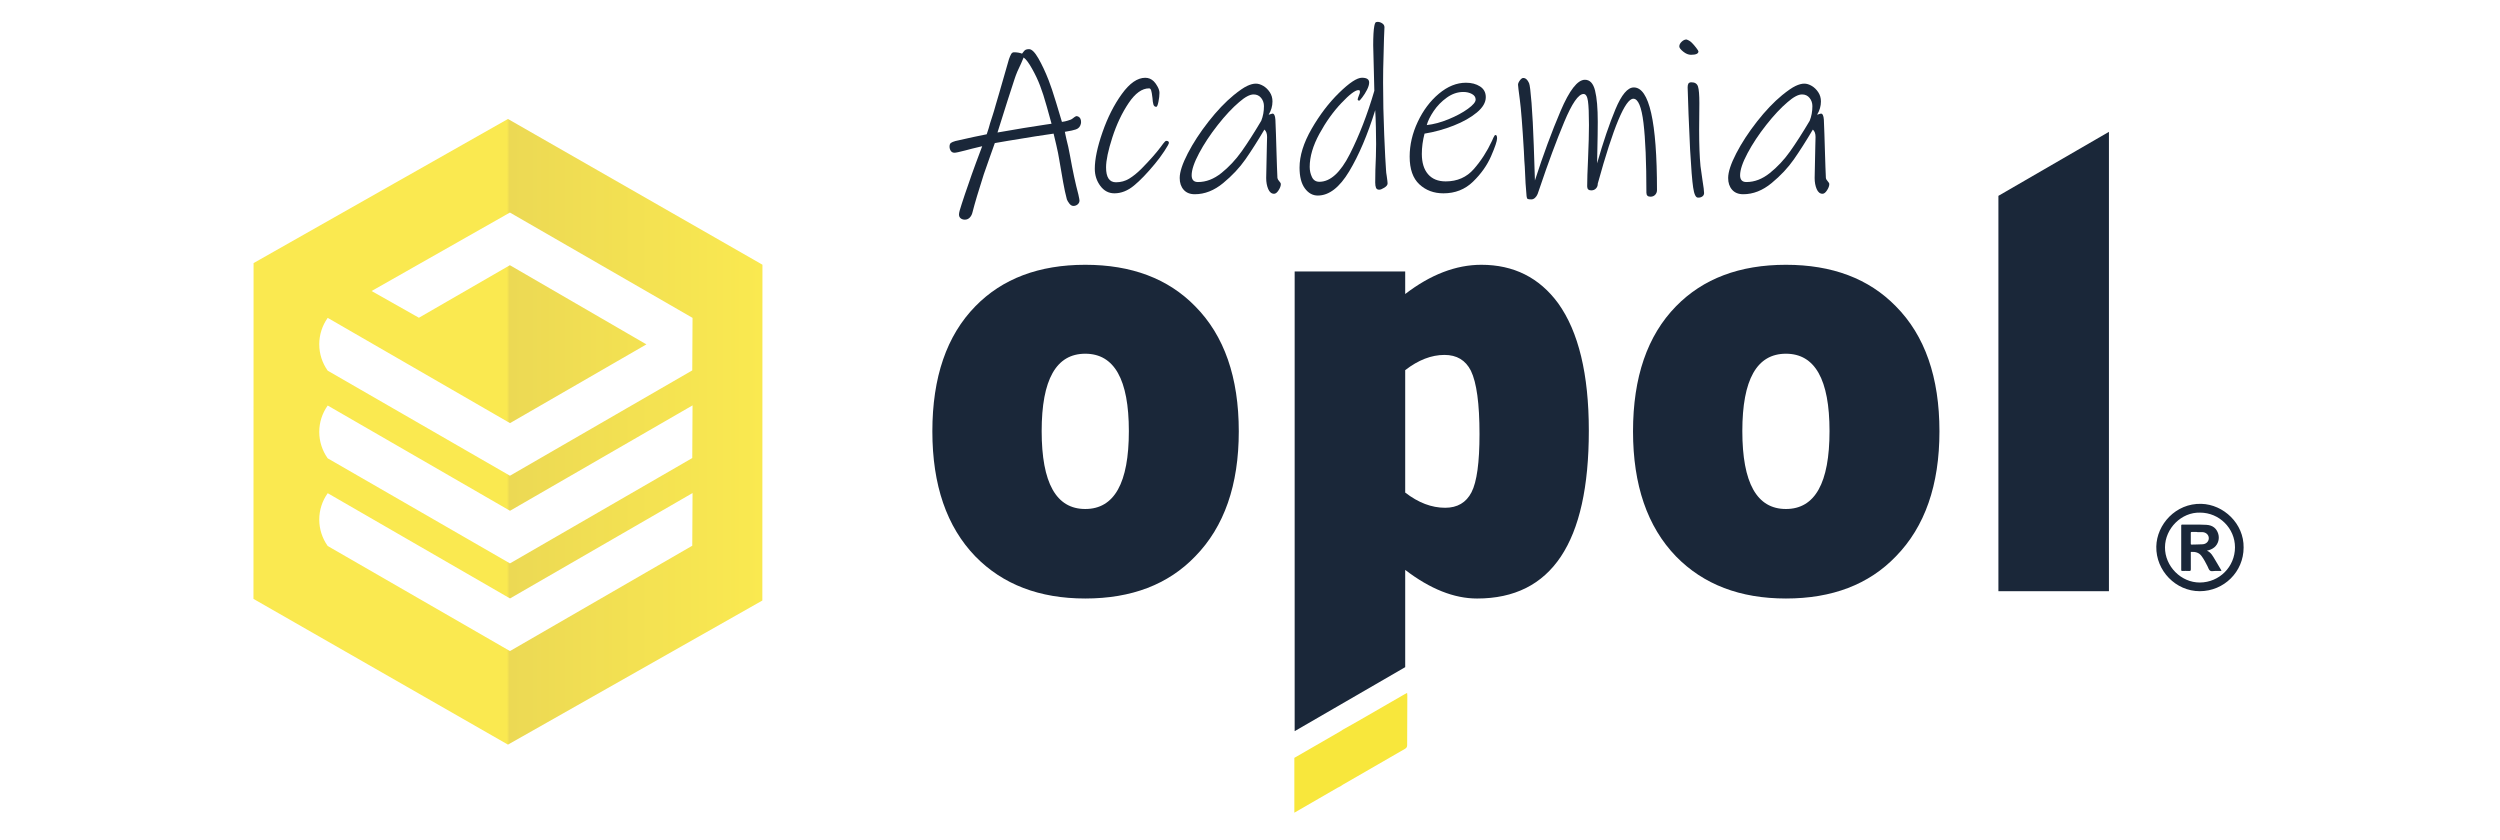 <?xml version="1.0" encoding="UTF-8"?>
<svg xmlns="http://www.w3.org/2000/svg" xmlns:xlink="http://www.w3.org/1999/xlink" version="1.1" id="Capa_1" x="0px" y="0px" viewBox="0 0 1702.78 572.22" style="enable-background:new 0 0 1702.78 572.22;" xml:space="preserve">
<style type="text/css">
	.st0{fill:#1A2739;}
	.st1{fill:#F8E73C;}
	.st2{fill:url(#SVGID_1_);}
</style>
<path class="st1" d="M958.39,471.94c-0.83,0.46-1.44,0.77-2.03,1.11c-10.48,6.05-20.96,12.1-31.45,18.14  c-3.39,1.95-6.81,3.84-10.22,5.76c-0.64,0.42-1.26,0.86-1.91,1.24c-10.4,6-20.8,12-31.19,18v37.35  c9.78-5.64,19.55-11.29,29.33-16.94c0.66-0.38,1.36-0.69,2.04-1.03c0.57-0.38,1.13-0.8,1.73-1.15c14.05-8.12,28.1-16.25,42.18-24.33  c1.09-0.63,1.56-1.29,1.56-2.59c0-11.27,0.08-22.54,0.12-33.81C958.54,473.19,958.45,472.67,958.39,471.94z"></path>
<g>
	<path class="st0" d="M735.79,85.49c-0.36,0.82-0.84,1.43-1.46,1.84c-0.72,0.61-2.2,1.15-4.45,1.61c-2.25,0.46-3.78,0.74-4.6,0.84   c0.82,3.89,1.23,5.78,1.23,5.68c0.71,2.56,1.48,6.09,2.3,10.59c1.84,10.33,3.73,19.13,5.68,26.39c0.51,2.35,0.77,3.73,0.77,4.14   c0,1.02-0.41,1.89-1.23,2.61c-0.82,0.71-1.79,1.07-2.92,1.07c-1.02,0-1.94-0.54-2.76-1.61c-0.82-1.07-1.38-2.02-1.69-2.84   c-0.92-3.48-1.76-7.36-2.53-11.66c-0.77-4.3-1.66-9.46-2.68-15.49c-0.41-2.66-1.07-5.96-1.99-9.9c-0.92-3.94-1.53-6.52-1.84-7.75   c-6.04,0.82-16.42,2.45-31.14,4.91l-8.9,1.53l-3.22,9.05l-4.3,12.27c-3.58,11.15-6.14,19.74-7.67,25.77   c-0.31,1.43-0.92,2.63-1.84,3.61c-0.92,0.97-2.05,1.46-3.38,1.46c-1.13,0-2.07-0.31-2.84-0.92c-0.77-0.61-1.15-1.48-1.15-2.61   c0-1.13,0.61-3.5,1.84-7.13c1.23-3.63,1.94-5.81,2.15-6.52c0.41-1.02,1.23-3.38,2.45-7.06c1.33-3.99,3.04-8.82,5.14-14.5   c2.1-5.68,3.5-9.43,4.22-11.28c-5.22,1.23-9.1,2.2-11.66,2.91c-3.89,1.02-6.29,1.53-7.21,1.53c-1.13,0-1.97-0.43-2.53-1.3   c-0.56-0.87-0.84-1.81-0.84-2.84c0-1.23,0.31-2.07,0.92-2.53c0.61-0.46,1.63-0.89,3.07-1.3c3.89-0.92,8-1.84,12.35-2.76   c4.35-0.92,7.34-1.53,8.98-1.84c1.02-2.97,1.79-5.47,2.3-7.52c0.41-1.33,0.94-2.99,1.61-4.99c0.66-1.99,1.41-4.47,2.22-7.44   l2.3-7.82c3.89-13.7,6.14-21.53,6.75-23.47c0.51-1.43,1-2.56,1.46-3.38c0.46-0.82,1.1-1.23,1.92-1.23c2.04,0,3.89,0.31,5.52,0.92   c0.2-0.2,0.54-0.64,1-1.3c0.46-0.66,0.97-1.12,1.53-1.38c0.56-0.25,1.3-0.38,2.22-0.38c1.84,0,3.96,2.1,6.37,6.29   c2.4,4.19,4.73,9.15,6.98,14.88c1.33,3.37,3.02,8.41,5.06,15.11c2.04,6.7,3.38,11.12,3.99,13.27c1.53-0.2,2.84-0.48,3.91-0.84   c1.07-0.36,1.76-0.59,2.07-0.69c0.51-0.2,1.07-0.56,1.69-1.07c0.61-0.51,1.18-0.89,1.69-1.15c0.51-0.25,1.07-0.23,1.69,0.08   c1.33,0.61,1.99,1.89,1.99,3.84C736.32,83.91,736.14,84.68,735.79,85.49z M713,72.68c-1.64-5.88-3.17-10.66-4.6-14.34   c-1.43-3.78-3.27-7.67-5.52-11.66c-2.25-3.99-4.14-6.49-5.68-7.52l-1.69,3.99c-1.94,3.89-3.43,7.42-4.45,10.59   c-2.45,7.36-6.34,19.54-11.66,36.51l17.95-3.07l14.73-2.3l4.14-0.61C715.71,82.43,714.64,78.57,713,72.68z"></path>
	<path class="st0" d="M793.01,102.98c-2.1,3.17-4.22,6.04-6.37,8.59c-5.32,6.44-10.1,11.41-14.34,14.88   c-4.25,3.48-8.67,5.22-13.27,5.22c-3.89,0-7.08-1.69-9.59-5.06c-2.51-3.38-3.76-7.26-3.76-11.66c0-6.54,1.74-14.83,5.22-24.85   c3.48-10.02,7.87-18.72,13.19-26.08c5.32-7.36,10.64-11.05,15.96-11.05c2.25,0,4.19,0.82,5.83,2.45c0.92,0.92,1.79,2.15,2.61,3.68   c0.82,1.53,1.23,2.91,1.23,4.14c0,1.74-0.23,3.76-0.69,6.06c-0.46,2.3-0.95,3.45-1.46,3.45c-1.02,0-1.69-0.56-2-1.69   c-0.31-1.12-0.51-2.56-0.61-4.3c-0.31-2.66-0.61-4.42-0.92-5.29c-0.31-0.87-0.77-1.3-1.38-1.3c-4.81,0-9.46,3.35-13.96,10.05   c-4.5,6.7-8.18,14.47-11.05,23.32c-2.86,8.85-4.3,15.67-4.3,20.48c0,6.75,2.25,10.13,6.75,10.13c3.27,0,6.26-0.82,8.97-2.45   c2.71-1.64,5.55-3.94,8.51-6.9c5.52-5.62,9.82-10.48,12.89-14.57c0.2-0.31,0.79-1.1,1.77-2.38c0.97-1.28,1.66-1.92,2.07-1.92   c1.23,0,1.84,0.46,1.84,1.38C796.15,97.92,795.1,99.81,793.01,102.98z"></path>
	<path class="st0" d="M871.32,123.46c0.71,0.77,1.07,1.41,1.07,1.92c0,1.23-0.51,2.63-1.53,4.22c-1.02,1.59-2.05,2.38-3.07,2.38   c-1.74,0-3.07-1.07-3.99-3.22c-0.92-2.15-1.38-4.65-1.38-7.52c0-2.45,0.15-9.82,0.46-22.09l0.15-5.83c0-2.35-0.61-4.04-1.84-5.06   c-4.6,7.77-8.9,14.52-12.89,20.25c-3.99,5.73-9.05,11.12-15.19,16.19c-6.14,5.06-12.58,7.59-19.33,7.59   c-3.27,0-5.81-1.02-7.59-3.07c-1.79-2.04-2.68-4.7-2.68-7.98c0-4.09,1.84-9.69,5.52-16.8c3.68-7.11,8.38-14.32,14.11-21.63   c5.73-7.31,11.45-13.32,17.18-18.03c3.78-3.07,6.8-5.14,9.05-6.21c2.25-1.07,4.24-1.61,5.98-1.61c1.64,0,3.32,0.51,5.06,1.53   c1.74,1.02,3.22,2.45,4.45,4.3c1.23,1.84,1.84,3.94,1.84,6.29c0,3.17-0.87,6.19-2.61,9.05l2.61-0.77c1.12,0,1.79,1.38,1.99,4.14   c0.1,1.64,0.23,4.96,0.38,9.97c0.15,5.01,0.28,9.15,0.38,12.43c0.1,3.38,0.2,6.65,0.31,9.82c0.1,3.17,0.2,5.68,0.31,7.52   C870.2,121.96,870.61,122.7,871.32,123.46z M831.9,117.86c5.11-4.09,9.69-8.97,13.73-14.65c4.04-5.68,8.51-12.66,13.42-20.94   c1.23-3.07,1.84-6.39,1.84-9.97c0-2.15-0.64-4.01-1.92-5.6c-1.28-1.58-2.99-2.38-5.14-2.38c-2.56,0-5.83,1.74-9.82,5.22   c-4.6,3.89-9.46,9.08-14.57,15.57c-5.11,6.5-9.36,12.91-12.73,19.25c-3.38,6.34-5.06,11.35-5.06,15.03c0,3.07,1.43,4.6,4.3,4.6   C821.46,124,826.78,121.96,831.9,117.86z"></path>
	<path class="st0" d="M942.66,26.12c0,2.05-0.1,6.06-0.31,12.04c-0.21,5.98-0.31,11.99-0.31,18.03c0,11.66,0.25,23.55,0.77,35.67   c0.51,12.12,0.92,20.07,1.23,23.86c0,0.61,0.05,1.28,0.15,1.99c0.1,0.72,0.2,1.38,0.31,1.99c0.41,2.86,0.61,4.6,0.61,5.22   c0,1.02-0.74,1.99-2.22,2.91c-1.48,0.92-2.63,1.38-3.45,1.38c-1.13,0-1.87-0.43-2.22-1.3c-0.36-0.87-0.54-2.07-0.54-3.61   c0-5.62,0.15-11.51,0.46-17.64l0.15-8.59c0-2.86-0.05-6.62-0.15-11.28c-0.1-4.65-0.26-8.56-0.46-11.74   c-5.21,16.77-11.12,30.66-17.72,41.65c-6.6,11-13.73,16.49-21.4,16.49c-3.48,0-6.42-1.64-8.82-4.91c-2.4-3.27-3.6-7.98-3.6-14.11   c0-8.08,2.74-16.88,8.21-26.39c5.47-9.51,11.71-17.69,18.72-24.55c7-6.85,12.2-10.28,15.57-10.28c3.27,0,4.91,1.07,4.91,3.22   c0,1.43-0.49,3.09-1.46,4.99c-0.97,1.89-2.05,3.61-3.22,5.14c-1.18,1.53-1.87,2.3-2.07,2.3c-0.21,0-0.44-0.08-0.69-0.23   c-0.26-0.15-0.38-0.33-0.38-0.54c0-0.51,0.25-1.38,0.77-2.61c0.51-1.23,0.77-2.04,0.77-2.45c0-0.51-0.05-0.87-0.15-1.07   c-0.1-0.2-0.41-0.31-0.92-0.31c-2.15,0-6.01,2.94-11.58,8.82c-5.58,5.88-10.56,12.86-14.96,20.94c-4.4,8.08-6.6,15.6-6.6,22.55   c0,2.45,0.51,4.76,1.53,6.9c1.02,2.15,2.71,3.22,5.06,3.22c7.47,0,14.39-6.31,20.79-18.95c6.39-12.63,11.94-26.97,16.64-43.03   l-0.31-12.89c-0.31-11.35-0.46-17.39-0.46-18.1c0-6.14,0.25-10.53,0.77-13.19c0.2-1.02,0.43-1.74,0.69-2.15   c0.25-0.41,0.79-0.61,1.61-0.61c1.02,0,2.04,0.33,3.07,1c1.02,0.67,1.53,1.56,1.53,2.68L942.66,26.12z"></path>
	<path class="st0" d="M1019.67,94.24c0,1.84-1.36,5.88-4.07,12.12c-2.71,6.24-6.8,12.02-12.27,17.34   c-5.47,5.32-12.2,7.98-20.17,7.98c-6.55,0-12.02-2.04-16.42-6.14c-4.4-4.09-6.6-10.38-6.6-18.87c0-7.98,1.84-15.88,5.52-23.7   c3.68-7.82,8.49-14.22,14.42-19.18c5.93-4.96,12.07-7.44,18.41-7.44c3.78,0,6.98,0.84,9.59,2.53c2.61,1.69,3.91,4.12,3.91,7.29   c0,3.58-2.02,7.06-6.06,10.43c-4.04,3.37-9.28,6.34-15.72,8.9c-6.44,2.56-13.09,4.4-19.94,5.52c-1.23,4.71-1.84,9.31-1.84,13.81   c0,5.93,1.41,10.54,4.22,13.81c2.81,3.27,6.83,4.91,12.04,4.91c7.87,0,14.27-2.81,19.18-8.44c4.91-5.62,9-11.97,12.27-19.02   c0.2-0.41,0.56-1.2,1.07-2.38c0.51-1.17,0.97-1.76,1.38-1.76C1019.31,91.94,1019.67,92.7,1019.67,94.24z M1002.56,64.02   c-1.69-0.92-3.66-1.38-5.91-1.38c-3.89,0-7.62,1.28-11.2,3.84c-3.58,2.56-6.57,5.63-8.98,9.2c-2.4,3.58-3.96,6.75-4.68,9.51   c4.7-0.51,9.66-1.84,14.88-3.99c5.22-2.15,9.59-4.5,13.12-7.06c3.53-2.56,5.29-4.65,5.29-6.29   C1005.1,66.22,1004.25,64.94,1002.56,64.02z"></path>
	<path class="st0" d="M1127.36,132.67c-0.82,0.87-1.89,1.3-3.22,1.3c-1.84,0-2.76-0.92-2.76-2.76c0-20.66-0.67-36.49-1.99-47.48   c-1.33-10.99-3.63-16.49-6.9-16.49c-5.52,0-13.6,19.28-24.24,57.84v0.15c0,1.23-0.41,2.28-1.23,3.14c-0.82,0.87-1.89,1.3-3.22,1.3   c-1.84,0-2.76-0.92-2.76-2.76c0-4.09,0.2-10.43,0.61-19.02c0.41-9.61,0.61-17.18,0.61-22.71c0-7.67-0.23-13.12-0.69-16.34   c-0.46-3.22-1.46-4.83-2.99-4.83c-3.48,0-7.88,6.37-13.19,19.1c-5.32,12.73-10.89,27.74-16.72,45.03l-1.38,3.99   c-0.41,1.02-1,1.89-1.77,2.61c-0.77,0.71-1.61,1.07-2.53,1.07c-1.23,0-2.05-0.1-2.45-0.31c-0.41-0.21-0.67-0.82-0.77-1.84   c-0.51-5.01-0.92-11.71-1.23-20.1c-0.21-2.15-0.41-5.68-0.61-10.59c-1.02-17.28-1.94-28.97-2.76-35.06   c-0.82-6.08-1.23-9.49-1.23-10.2c0-0.82,0.41-1.79,1.23-2.91c0.82-1.12,1.59-1.69,2.3-1.69c1.64,0,2.97,1.18,3.99,3.53   c0.51,1.13,1.07,5.63,1.69,13.5c0.61,7.88,1.13,17.64,1.53,29.3l0.77,23.47c5.62-17.39,11.45-33.16,17.49-47.33   c6.03-14.16,11.56-21.25,16.57-21.25c3.38,0,5.68,2.45,6.9,7.36c1.23,4.91,1.84,12.02,1.84,21.33c0,4.91-0.1,11.97-0.31,21.17   l-0.15,7.06c4.19-14.62,8.36-26.9,12.5-36.82c4.14-9.92,8.31-14.88,12.5-14.88c10.53,0,15.8,23.32,15.8,69.96   C1128.59,130.75,1128.18,131.8,1127.36,132.67z"></path>
	<path class="st0" d="M1151.76,37.32c-1.74,0-3.5-0.71-5.29-2.15c-1.79-1.43-2.68-2.61-2.68-3.53c0-1.12,0.54-2.2,1.61-3.22   c1.07-1.02,2.17-1.53,3.3-1.53c1.53,0.51,2.81,1.33,3.84,2.45c0.82,0.82,1.74,1.89,2.76,3.22c1.02,1.33,1.53,2.15,1.53,2.45   C1156.82,36.55,1155.13,37.32,1151.76,37.32z M1159.35,133.9c-0.87,0.56-1.87,0.79-2.99,0.69c-1.43-0.1-2.48-2.4-3.14-6.9   c-0.67-4.5-1.36-13.04-2.07-25.62c-0.41-8.28-0.77-16.39-1.07-24.32c-0.31-7.93-0.51-14.04-0.61-18.33c0-1.12,0.18-1.97,0.54-2.53   c0.36-0.56,1.05-0.84,2.07-0.84c2.35,0,3.84,0.97,4.45,2.91c0.61,1.94,0.92,5.68,0.92,11.2l-0.15,18.1   c0,10.33,0.31,18.62,0.92,24.85c0,0.31,0.46,3.58,1.38,9.82c0.71,4.3,1.07,7.16,1.07,8.59   C1160.65,132.54,1160.22,133.33,1159.35,133.9z"></path>
	<path class="st0" d="M1244.88,123.46c0.71,0.77,1.07,1.41,1.07,1.92c0,1.23-0.51,2.63-1.53,4.22c-1.02,1.59-2.05,2.38-3.07,2.38   c-1.74,0-3.07-1.07-3.99-3.22c-0.92-2.15-1.38-4.65-1.38-7.52c0-2.45,0.15-9.82,0.46-22.09l0.15-5.83c0-2.35-0.61-4.04-1.84-5.06   c-4.6,7.77-8.9,14.52-12.89,20.25c-3.99,5.73-9.05,11.12-15.19,16.19c-6.14,5.06-12.58,7.59-19.33,7.59   c-3.27,0-5.81-1.02-7.59-3.07c-1.79-2.04-2.68-4.7-2.68-7.98c0-4.09,1.84-9.69,5.52-16.8c3.68-7.11,8.38-14.32,14.11-21.63   c5.73-7.31,11.45-13.32,17.18-18.03c3.78-3.07,6.8-5.14,9.05-6.21c2.25-1.07,4.24-1.61,5.98-1.61c1.64,0,3.32,0.51,5.06,1.53   c1.74,1.02,3.22,2.45,4.45,4.3c1.23,1.84,1.84,3.94,1.84,6.29c0,3.17-0.87,6.19-2.61,9.05l2.61-0.77c1.12,0,1.79,1.38,1.99,4.14   c0.1,1.64,0.23,4.96,0.38,9.97c0.15,5.01,0.28,9.15,0.38,12.43c0.1,3.38,0.2,6.65,0.31,9.82c0.1,3.17,0.2,5.68,0.31,7.52   C1243.75,121.96,1244.16,122.7,1244.88,123.46z M1205.45,117.86c5.11-4.09,9.69-8.97,13.73-14.65c4.04-5.68,8.51-12.66,13.42-20.94   c1.23-3.07,1.84-6.39,1.84-9.97c0-2.15-0.64-4.01-1.92-5.6c-1.28-1.58-2.99-2.38-5.14-2.38c-2.56,0-5.83,1.74-9.82,5.22   c-4.6,3.89-9.46,9.08-14.57,15.57c-5.11,6.5-9.36,12.91-12.73,19.25c-3.38,6.34-5.06,11.35-5.06,15.03c0,3.07,1.43,4.6,4.3,4.6   C1195.02,124,1200.33,121.96,1205.45,117.86z"></path>
</g>
<linearGradient id="SVGID_1_" gradientUnits="userSpaceOnUse" x1="172.636" y1="294.104" x2="519.31" y2="294.104">
	<stop offset="0.498" style="stop-color:#FAE950"></stop>
	<stop offset="0.503" style="stop-color:#ECD954"></stop>
	<stop offset="1" style="stop-color:#FAE950"></stop>
</linearGradient>
<path class="st2" d="M345.97,81.04l-173.26,98.15l-0.07,228.72l173.34,99.26l173.26-98.15l0.07-228.72L345.97,81.04z M471.7,335.92  l-0.19,35.71l0,0.06l-124.17,71.75l-101.71-58.63l-22.4-12.91c-0.06-0.08-0.12-0.15-0.17-0.23c-3.52-5.04-5.61-11.15-5.61-17.77  c0-6.61,2.08-12.73,5.61-17.77c0.05-0.07,0.11-0.14,0.16-0.21l53.51,30.89l70.65,40.79l124.32-71.78L471.7,335.92z M471.7,276.21  l-0.19,35.71l0,0.06l-124.17,71.75L245.63,325.1l-22.4-12.91c-0.06-0.08-0.12-0.15-0.17-0.23c-3.52-5.04-5.61-11.16-5.61-17.77  c0-6.61,2.08-12.73,5.61-17.77c0.05-0.07,0.11-0.14,0.16-0.21l53.51,30.89l70.65,40.79l124.32-71.78L471.7,276.21z M471.7,216.5  l-0.19,35.71l0,0.06l-124.17,71.75L245.63,265.4l-22.4-12.91c-0.06-0.08-0.12-0.15-0.17-0.23c-3.52-5.04-5.61-11.16-5.61-17.77  c0-6.61,2.08-12.73,5.61-17.77c0.05-0.07,0.11-0.14,0.16-0.21l53.51,30.89l70.65,40.79l92.9-53.63l-92.98-53.92l-61.97,35.78  l-32.23-18.2l94.21-53.45l124.31,71.69l0.08-0.04L471.7,216.5z"></path>
<g>
	<path class="st0" d="M739.19,180.35c-31.52,0-56.47,9.43-74.87,28.26c-19.53,19.95-29.28,48.35-29.28,85.19   c0,36.56,9.75,64.96,29.28,85.18c18.68,19.12,43.64,28.67,74.87,28.67c31.5,0,56.46-9.55,74.86-28.67   c19.8-20.22,29.7-48.63,29.7-85.18c0-36.84-9.91-65.24-29.7-85.19C795.65,189.78,770.69,180.35,739.19,180.35z M739.19,346.68   c-19.81,0-29.7-17.69-29.7-53.08c0-35.11,9.89-52.68,29.7-52.68c19.79,0,29.69,17.57,29.69,52.68   C768.89,328.99,758.98,346.68,739.19,346.68z"></path>
	<path class="st0" d="M1008.97,180.35c-17.3,0-34.58,6.64-51.87,19.91v-15.14v-0.21h-75.29v0.21v297.61V498l75.29-43.59v-1.54v-64.7   c17,13.01,33.32,19.49,48.94,19.49c50.74,0,76.13-38.09,76.13-114.27c0-38.51-6.98-67.46-20.91-86.86   C1048.42,189.08,1031,180.35,1008.97,180.35z M1002.27,335.27c-3.63,7.05-9.62,10.58-17.98,10.58c-9.21,0-18.26-3.45-27.19-10.36   v-83.38c8.93-6.91,17.84-10.37,26.76-10.37c8.37,0,14.37,3.6,17.99,10.78c3.9,8.02,5.86,22.4,5.86,43.14   C1007.71,315.03,1005.9,328.23,1002.27,335.27z"></path>
	<polygon class="st0" points="1361.14,402.68 1436.42,402.68 1436.42,89.8 1361.14,133.39  "></polygon>
	<path class="st0" d="M1216.42,180.35c-31.52,0-56.47,9.43-74.87,28.26c-19.53,19.95-29.28,48.35-29.28,85.19   c0,36.56,9.75,64.96,29.28,85.18c18.68,19.12,43.64,28.67,74.87,28.67c31.5,0,56.46-9.55,74.86-28.67   c19.8-20.22,29.7-48.63,29.7-85.18c0-36.84-9.9-65.24-29.7-85.19C1272.88,189.78,1247.93,180.35,1216.42,180.35z M1216.42,346.68   c-19.81,0-29.7-17.69-29.7-53.08c0-35.11,9.9-52.68,29.7-52.68c19.79,0,29.69,17.57,29.69,52.68   C1246.12,328.99,1236.21,346.68,1216.42,346.68z"></path>
	<path class="st0" d="M1499.31,343.17c-17.35-0.45-30.34,13.98-30.63,29.12c-0.31,16.38,13.24,30.43,29.66,30.38   c16.45-0.05,29.79-13.22,29.81-29.71C1528.42,356.69,1514.56,343.57,1499.31,343.17z M1498.42,396.76   c-12.78,0.1-23.91-10.98-23.82-24.01c0.08-12.84,11.21-23.96,23.88-23.6c13.08,0,23.82,10.68,23.8,23.66   C1522.25,386.1,1511.61,396.65,1498.42,396.76z"></path>
	<path class="st0" d="M1508.73,381.31c-1.48-2.39-2.67-5.05-5.58-6.23c1.91-0.44,3.64-1.08,5.1-2.32c2.66-2.27,3.71-6.07,2.49-9.56   c-1.02-2.92-3.25-5.48-7.96-5.73c-5.45-0.29-10.89-0.09-16.34-0.18c-0.61-0.01-0.79,0.19-0.79,0.79c0.02,10.01,0.02,20.01,0,30.01   c0,0.61,0.19,0.81,0.79,0.79c1.52-0.03,3.04-0.07,4.55,0.02c0.93,0.05,1.22-0.18,1.21-1.17c-0.07-3.66-0.03-7.33-0.02-10.99   c0-0.34-0.21-0.82,0.48-0.85c2.67-0.11,5.03,0.46,6.76,2.73c1.67,2.19,2.89,4.64,4.14,7.07c0.54,1.05,0.89,2.42,1.75,3.02   c0.88,0.61,2.3,0.15,3.49,0.17c1.4,0.02,2.81,0.01,4.21,0.01c0.01-0.47-0.21-0.69-0.35-0.94   C1511.36,385.73,1510.08,383.5,1508.73,381.31z M1492.85,370.93c-0.52,0.02-0.69-0.16-0.68-0.68c0.02-2.41,0.03-4.82,0-7.23   c-0.01-0.6,0.25-0.71,0.77-0.7c1.22,0.02,2.44,0.01,3.66,0.01c0,0.04,0,0.07,0,0.1c1.19,0,2.38-0.05,3.56,0.01   c2.45,0.13,4.26,1.88,4.28,4.08c0.02,2.21-1.73,4.04-4.17,4.19C1497.8,370.86,1495.32,370.85,1492.85,370.93z"></path>
</g>
</svg>
